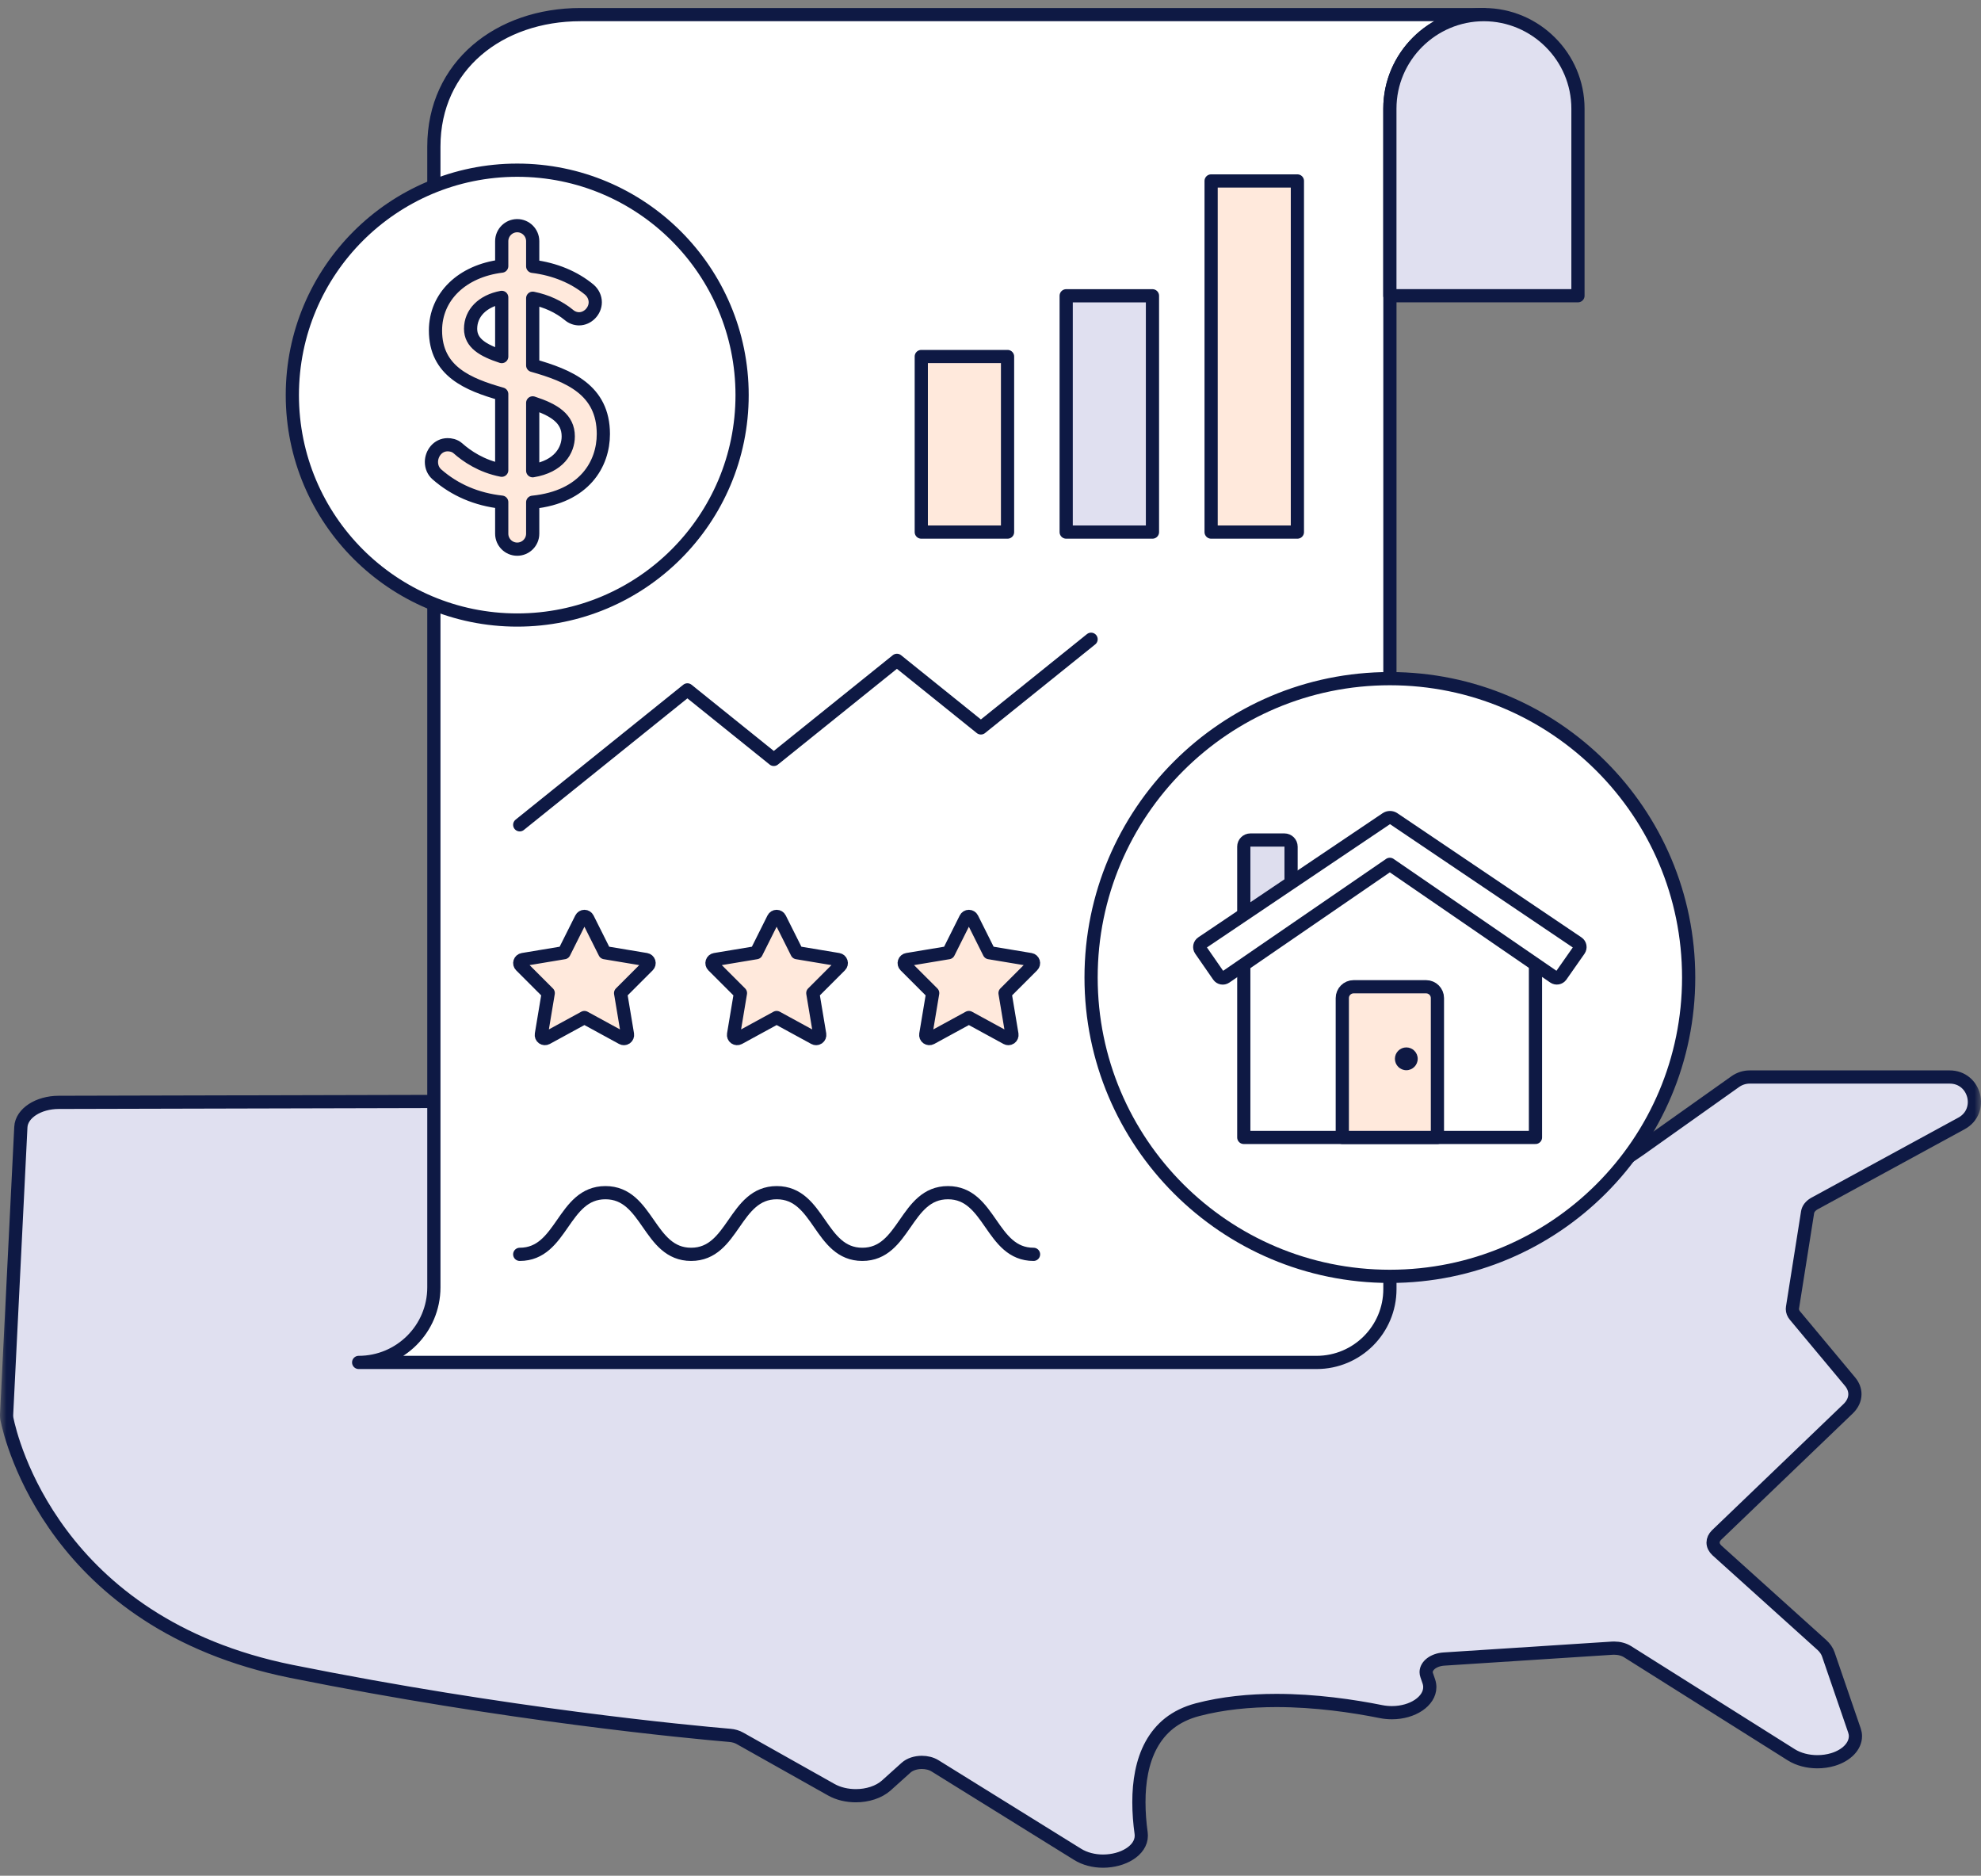 <?xml version="1.0" encoding="UTF-8"?>
<svg width="150px" height="142px" viewBox="0 0 150 142" version="1.1" xmlns="http://www.w3.org/2000/svg" xmlns:xlink="http://www.w3.org/1999/xlink">
    <rect x="0" y="0" width="150" height="142" fill="#808080" stroke="none"/>
    <!-- Generator: Sketch 50.2 (55047) - http://www.bohemiancoding.com/sketch -->
    <title>icon-3-grow your business</title>
    <desc>Created with Sketch.</desc>
    <defs>
        <polygon id="path-1" points="0 150 149.999 150 149.999 0 0 0"></polygon>
    </defs>
    <g id="Page-1" stroke="none" stroke-width="1" fill="none" fill-rule="evenodd">
        <g id="icon-3-grow-your-business" transform="translate(0, -4)">
            <mask id="mask-2" fill="white">
                <use xlink:href="#path-1"></use>
            </mask>
            <g id="Clip-26"></g>
            <path d="M147.625,85.533 L132.486,85.533 C132.097,85.533 131.719,85.654 131.401,85.878 L124.192,90.994 L115.061,97.202 C114.752,97.41 114.386,97.499 114.01,97.501 C113.689,97.501 113.371,97.431 113.114,97.303 C112.856,97.175 112.659,96.995 112.562,96.756 L110.364,91.144 C110.088,90.437 109.242,89.895 108.18,89.744 L105.388,89.344 C105.186,89.314 104.984,89.302 104.784,89.302 L94.127,87.234 L94.118,87.234 L94.103,87.234 L4.447,87.453 C2.898,87.457 1.633,88.283 1.579,89.323 L0.499,111.101 L0.499,111.168 C0.499,111.255 0.509,111.341 0.524,111.428 C0.682,112.192 1.575,116.033 4.667,120.161 C6.213,122.225 8.309,124.36 11.149,126.211 C13.986,128.062 17.573,129.626 22.066,130.53 C38.411,133.818 52.194,135.111 55.267,135.374 C55.551,135.398 55.812,135.475 56.031,135.6 L62.95,139.491 C63.489,139.794 64.15,139.942 64.799,139.942 L64.809,139.942 C65.677,139.942 66.544,139.672 67.109,139.167 L68.606,137.821 C68.903,137.556 69.346,137.421 69.799,137.419 C70.16,137.419 70.519,137.505 70.806,137.684 L81.585,144.374 C82.145,144.725 82.843,144.894 83.513,144.894 L83.525,144.894 C84.272,144.892 84.986,144.698 85.522,144.359 C86.061,144.024 86.421,143.53 86.418,142.965 C86.418,142.902 86.415,142.839 86.406,142.776 C86.302,142.033 86.237,141.237 86.237,140.43 C86.234,138.904 86.484,137.349 87.174,136.09 C87.519,135.461 87.971,134.905 88.54,134.456 C89.115,134.008 89.805,133.662 90.66,133.433 C92.576,132.928 94.632,132.732 96.647,132.732 C99.602,132.732 102.454,133.151 104.573,133.576 C104.847,133.631 105.126,133.656 105.397,133.656 C106.183,133.656 106.9,133.437 107.416,133.09 C107.934,132.742 108.263,132.258 108.263,131.725 C108.263,131.58 108.239,131.433 108.189,131.284 L108.028,130.816 C108.001,130.738 107.987,130.662 107.987,130.588 C107.987,130.34 108.129,130.104 108.37,129.923 C108.612,129.744 108.941,129.622 109.335,129.596 L122.079,128.773 C122.126,128.771 122.177,128.769 122.225,128.769 C122.597,128.769 122.963,128.866 123.24,129.041 L135.638,136.846 C136.185,137.189 136.893,137.37 137.611,137.37 C138.012,137.37 138.416,137.314 138.796,137.2 C139.843,136.88 140.492,136.183 140.492,135.435 C140.492,135.29 140.466,135.145 140.417,135.002 L138.44,129.245 C138.351,128.982 138.181,128.738 137.942,128.523 L130.008,121.374 C129.814,121.195 129.714,120.987 129.714,120.776 C129.714,120.576 129.804,120.376 129.982,120.203 L139.934,110.653 C140.279,110.322 140.453,109.932 140.453,109.543 C140.453,109.219 140.332,108.892 140.088,108.599 L135.907,103.586 C135.782,103.437 135.72,103.268 135.718,103.097 C135.718,103.062 135.72,103.028 135.726,102.992 L136.87,95.768 C136.911,95.52 137.087,95.29 137.365,95.126 L148.522,89.048 C150.225,88.12 149.565,85.533 147.625,85.533" id="Fill-1" fill="#E0E0F0" mask="url(#mask-2)"></path>
            <path d="M147.625,85.533 L132.486,85.533 C132.097,85.533 131.719,85.654 131.401,85.878 L124.192,90.994 L115.061,97.202 C114.752,97.41 114.386,97.499 114.01,97.501 C113.689,97.501 113.371,97.431 113.114,97.303 C112.856,97.175 112.659,96.995 112.562,96.756 L110.364,91.144 C110.088,90.437 109.242,89.895 108.18,89.744 L105.388,89.344 C105.186,89.314 104.984,89.302 104.784,89.302 L94.127,87.234 L94.118,87.234 L94.103,87.234 L4.447,87.453 C2.898,87.457 1.633,88.283 1.579,89.323 L0.499,111.101 L0.499,111.168 C0.499,111.255 0.509,111.341 0.524,111.428 C0.682,112.192 1.575,116.033 4.667,120.161 C6.213,122.225 8.309,124.36 11.149,126.211 C13.986,128.062 17.573,129.626 22.066,130.53 C38.411,133.818 52.194,135.111 55.267,135.374 C55.551,135.398 55.812,135.475 56.031,135.6 L62.95,139.491 C63.489,139.794 64.15,139.942 64.799,139.942 L64.809,139.942 C65.677,139.942 66.544,139.672 67.109,139.167 L68.606,137.821 C68.903,137.556 69.346,137.421 69.799,137.419 C70.16,137.419 70.519,137.505 70.806,137.684 L81.585,144.374 C82.145,144.725 82.843,144.894 83.513,144.894 L83.525,144.894 C84.272,144.892 84.986,144.698 85.522,144.359 C86.061,144.024 86.421,143.53 86.418,142.965 C86.418,142.902 86.415,142.839 86.406,142.776 C86.302,142.033 86.237,141.237 86.237,140.43 C86.234,138.904 86.484,137.349 87.174,136.09 C87.519,135.461 87.971,134.905 88.54,134.456 C89.115,134.008 89.805,133.662 90.66,133.433 C92.576,132.928 94.632,132.732 96.647,132.732 C99.602,132.732 102.454,133.151 104.573,133.576 C104.847,133.631 105.126,133.656 105.397,133.656 C106.183,133.656 106.9,133.437 107.416,133.09 C107.934,132.742 108.263,132.258 108.263,131.725 C108.263,131.58 108.239,131.433 108.189,131.284 L108.028,130.816 C108.001,130.738 107.987,130.662 107.987,130.588 C107.987,130.34 108.129,130.104 108.37,129.923 C108.612,129.744 108.941,129.622 109.335,129.596 L122.079,128.773 C122.126,128.771 122.177,128.769 122.225,128.769 C122.597,128.769 122.963,128.866 123.24,129.041 L135.638,136.846 C136.185,137.189 136.893,137.37 137.611,137.37 C138.012,137.37 138.416,137.314 138.796,137.2 C139.843,136.88 140.492,136.183 140.492,135.435 C140.492,135.29 140.466,135.145 140.417,135.002 L138.44,129.245 C138.351,128.982 138.181,128.738 137.942,128.523 L130.008,121.374 C129.814,121.195 129.714,120.987 129.714,120.776 C129.714,120.576 129.804,120.376 129.982,120.203 L139.934,110.653 C140.279,110.322 140.453,109.932 140.453,109.543 C140.453,109.219 140.332,108.892 140.088,108.599 L135.907,103.586 C135.782,103.437 135.72,103.268 135.718,103.097 C135.718,103.062 135.72,103.028 135.726,102.992 L136.87,95.768 C136.911,95.52 137.087,95.29 137.365,95.126 L148.522,89.048 C150.225,88.12 149.565,85.533 147.625,85.533 Z" id="Stroke-3" stroke="#0E1944" stroke-linecap="round" stroke-linejoin="round" mask="url(#mask-2)"></path>
            <path d="M112.359,5.106 C108.451,5.106 105.243,8.303 105.243,12.222 L105.243,101.59 C105.243,104.656 102.757,107.141 99.692,107.141 L27.158,107.141 C30.298,107.141 32.852,104.599 32.852,101.457 L32.852,15.097 C32.852,8.958 37.826,5.106 43.954,5.106 L112.359,5.106 Z" id="Fill-5" fill="#FFFFFF" mask="url(#mask-2)"></path>
            <path d="M112.359,5.106 C108.451,5.106 105.243,8.303 105.243,12.222 L105.243,101.59 C105.243,104.656 102.757,107.141 99.692,107.141 L27.158,107.141 C30.298,107.141 32.852,104.599 32.852,101.457 L32.852,15.097 C32.852,8.958 37.826,5.106 43.954,5.106 L112.359,5.106 Z" id="Stroke-7" stroke="#0E1944" stroke-linecap="round" stroke-linejoin="round" mask="url(#mask-2)"></path>
            <path d="M119.482,12.223 L119.482,26.388 L105.24,26.388 L105.24,12.223 C105.24,8.305 108.448,5.107 112.355,5.107 C114.309,5.107 116.096,5.907 117.384,7.194 C118.683,8.482 119.482,10.269 119.482,12.223" id="Fill-9" fill="#E0E0F0" mask="url(#mask-2)"></path>
            <path d="M119.482,12.223 L119.482,26.388 L105.24,26.388 L105.24,12.223 C105.24,8.305 108.448,5.107 112.355,5.107 C114.309,5.107 116.096,5.907 117.384,7.194 C118.683,8.482 119.482,10.269 119.482,12.223 Z" id="Stroke-11" stroke="#0E1944" stroke-linecap="round" stroke-linejoin="round" mask="url(#mask-2)"></path>
            <path d="M47.245,82.626 C47.2,82.626 47.155,82.615 47.115,82.593 L44.252,81.031 L41.389,82.593 C41.298,82.642 41.186,82.635 41.101,82.575 C41.016,82.514 40.974,82.412 40.991,82.308 L41.512,79.181 L39.434,77.103 C39.362,77.031 39.336,76.925 39.367,76.829 C39.398,76.731 39.481,76.659 39.582,76.642 L42.71,76.121 L44.009,73.525 C44.055,73.433 44.149,73.374 44.252,73.374 C44.354,73.374 44.449,73.433 44.495,73.525 L45.794,76.121 L48.922,76.642 C49.022,76.659 49.105,76.731 49.137,76.829 C49.168,76.925 49.141,77.031 49.069,77.103 L46.992,79.181 L47.514,82.308 C47.53,82.412 47.487,82.514 47.403,82.575 C47.356,82.608 47.301,82.626 47.245,82.626" id="Fill-13" fill="#FFE9DC" mask="url(#mask-2)"></path>
            <path d="M47.245,82.626 C47.2,82.626 47.155,82.615 47.115,82.593 L44.252,81.031 L41.389,82.593 C41.298,82.642 41.186,82.635 41.101,82.575 C41.016,82.514 40.974,82.412 40.991,82.308 L41.512,79.181 L39.434,77.103 C39.362,77.031 39.336,76.925 39.367,76.829 C39.398,76.731 39.481,76.659 39.582,76.642 L42.71,76.121 L44.009,73.525 C44.055,73.433 44.149,73.374 44.252,73.374 C44.354,73.374 44.449,73.433 44.495,73.525 L45.794,76.121 L48.922,76.642 C49.022,76.659 49.105,76.731 49.137,76.829 C49.168,76.925 49.141,77.031 49.069,77.103 L46.992,79.181 L47.514,82.308 C47.53,82.412 47.487,82.514 47.403,82.575 C47.356,82.608 47.301,82.626 47.245,82.626 Z" id="Stroke-15" stroke="#0E1944" stroke-linecap="round" stroke-linejoin="round" mask="url(#mask-2)"></path>
            <path d="M61.799,82.626 C61.754,82.626 61.71,82.615 61.669,82.593 L58.806,81.031 L55.944,82.593 C55.852,82.642 55.74,82.635 55.655,82.575 C55.57,82.514 55.528,82.412 55.545,82.308 L56.067,79.181 L53.988,77.103 C53.917,77.031 53.891,76.925 53.922,76.829 C53.952,76.731 54.035,76.659 54.136,76.642 L57.265,76.121 L58.563,73.525 C58.61,73.433 58.703,73.374 58.806,73.374 C58.909,73.374 59.004,73.433 59.049,73.525 L60.348,76.121 L63.477,76.642 C63.577,76.659 63.659,76.731 63.691,76.829 C63.722,76.925 63.696,77.031 63.624,77.103 L61.546,79.181 L62.068,82.308 C62.084,82.412 62.041,82.514 61.957,82.575 C61.91,82.608 61.855,82.626 61.799,82.626" id="Fill-17" fill="#FFE9DC" mask="url(#mask-2)"></path>
            <path d="M61.799,82.626 C61.754,82.626 61.71,82.615 61.669,82.593 L58.806,81.031 L55.944,82.593 C55.852,82.642 55.74,82.635 55.655,82.575 C55.57,82.514 55.528,82.412 55.545,82.308 L56.067,79.181 L53.988,77.103 C53.917,77.031 53.891,76.925 53.922,76.829 C53.952,76.731 54.035,76.659 54.136,76.642 L57.265,76.121 L58.563,73.525 C58.61,73.433 58.703,73.374 58.806,73.374 C58.909,73.374 59.004,73.433 59.049,73.525 L60.348,76.121 L63.477,76.642 C63.577,76.659 63.659,76.731 63.691,76.829 C63.722,76.925 63.696,77.031 63.624,77.103 L61.546,79.181 L62.068,82.308 C62.084,82.412 62.041,82.514 61.957,82.575 C61.91,82.608 61.855,82.626 61.799,82.626 Z" id="Stroke-19" stroke="#0E1944" stroke-linecap="round" stroke-linejoin="round" mask="url(#mask-2)"></path>
            <path d="M76.354,82.626 C76.31,82.626 76.265,82.615 76.224,82.593 L73.362,81.031 L70.499,82.593 C70.407,82.642 70.295,82.635 70.21,82.575 C70.125,82.514 70.083,82.412 70.1,82.308 L70.622,79.181 L68.543,77.103 C68.472,77.031 68.446,76.925 68.477,76.829 C68.508,76.731 68.59,76.659 68.691,76.642 L71.82,76.121 L73.119,73.525 C73.165,73.433 73.258,73.374 73.362,73.374 C73.464,73.374 73.559,73.433 73.605,73.525 L74.903,76.121 L78.032,76.642 C78.132,76.659 78.215,76.731 78.246,76.829 C78.277,76.925 78.251,77.031 78.179,77.103 L76.101,79.181 L76.623,82.308 C76.639,82.412 76.596,82.514 76.512,82.575 C76.465,82.608 76.41,82.626 76.354,82.626" id="Fill-21" fill="#FFE9DC" mask="url(#mask-2)"></path>
            <path d="M76.354,82.626 C76.31,82.626 76.265,82.615 76.224,82.593 L73.362,81.031 L70.499,82.593 C70.407,82.642 70.295,82.635 70.21,82.575 C70.125,82.514 70.083,82.412 70.1,82.308 L70.622,79.181 L68.543,77.103 C68.472,77.031 68.446,76.925 68.477,76.829 C68.508,76.731 68.59,76.659 68.691,76.642 L71.82,76.121 L73.119,73.525 C73.165,73.433 73.258,73.374 73.362,73.374 C73.464,73.374 73.559,73.433 73.605,73.525 L74.903,76.121 L78.032,76.642 C78.132,76.659 78.215,76.731 78.246,76.829 C78.277,76.925 78.251,77.031 78.179,77.103 L76.101,79.181 L76.623,82.308 C76.639,82.412 76.596,82.514 76.512,82.575 C76.465,82.608 76.41,82.626 76.354,82.626 Z" id="Stroke-23" stroke="#0E1944" stroke-linecap="round" stroke-linejoin="round" mask="url(#mask-2)"></path>
            <polygon id="Fill-25" fill="#FFE9DC" mask="url(#mask-2)" points="69.759 44.281 76.291 44.281 76.291 30.99 69.759 30.99"></polygon>
            <polygon id="Stroke-27" stroke="#0E1944" stroke-linecap="round" stroke-linejoin="round" mask="url(#mask-2)" points="69.759 44.281 76.291 44.281 76.291 30.99 69.759 30.99"></polygon>
            <polygon id="Fill-28" fill="#E0E0F0" mask="url(#mask-2)" points="80.731 44.281 87.264 44.281 87.264 26.392 80.731 26.392"></polygon>
            <polygon id="Stroke-29" stroke="#0E1944" stroke-linecap="round" stroke-linejoin="round" mask="url(#mask-2)" points="80.731 44.281 87.264 44.281 87.264 26.392 80.731 26.392"></polygon>
            <polygon id="Fill-30" fill="#FFE9DC" mask="url(#mask-2)" points="91.705 44.281 98.238 44.281 98.238 17.699 91.705 17.699"></polygon>
            <polygon id="Stroke-31" stroke="#0E1944" stroke-linecap="round" stroke-linejoin="round" mask="url(#mask-2)" points="91.705 44.281 98.238 44.281 98.238 17.699 91.705 17.699"></polygon>
            <path d="M56.191,33.911 C56.191,43.315 48.568,50.938 39.164,50.938 C29.76,50.938 22.136,43.315 22.136,33.911 C22.136,24.507 29.76,16.884 39.164,16.884 C48.568,16.884 56.191,24.507 56.191,33.911" id="Fill-32" fill="#FFFFFF" mask="url(#mask-2)"></path>
            <path d="M56.191,33.911 C56.191,43.315 48.568,50.938 39.164,50.938 C29.76,50.938 22.136,43.315 22.136,33.911 C22.136,24.507 29.76,16.884 39.164,16.884 C48.568,16.884 56.191,24.507 56.191,33.911 Z" id="Stroke-33" stroke="#0E1944" stroke-linecap="round" stroke-linejoin="round" mask="url(#mask-2)"></path>
            <path d="M35.633,28.892 C35.633,27.694 36.549,26.781 37.99,26.513 L37.99,30.994 C36.563,30.528 35.633,29.968 35.633,28.892 M43.028,37.036 C43.028,38.098 42.314,39.313 40.336,39.636 L40.336,34.499 C41.964,35.029 43.028,35.69 43.028,37.036 M40.336,31.662 L40.336,26.577 C41.383,26.787 42.308,27.215 43.083,27.848 C43.293,28.03 43.572,28.135 43.847,28.135 C44.5,28.135 45.073,27.549 45.073,26.882 C45.073,26.531 44.915,26.188 44.634,25.938 C43.487,24.983 42.005,24.371 40.336,24.163 L40.336,22.258 C40.336,21.611 39.81,21.085 39.163,21.085 C38.517,21.085 37.99,21.611 37.99,22.258 L37.99,24.145 C34.982,24.517 32.975,26.454 32.975,29.019 C32.975,32.102 35.427,33.105 37.99,33.832 L37.99,39.598 C36.46,39.301 35.344,38.537 34.659,37.927 C34.408,37.713 34.106,37.668 33.896,37.668 C33.137,37.668 32.668,38.344 32.668,38.971 C32.668,39.343 32.814,39.676 33.079,39.911 C34.433,41.097 36.084,41.805 37.99,42.015 L37.99,44.402 C37.99,45.048 38.517,45.574 39.163,45.574 C39.81,45.574 40.336,45.048 40.336,44.402 L40.336,42.023 C44.275,41.62 45.686,39.107 45.686,36.859 C45.686,33.508 43.07,32.436 40.336,31.662" id="Fill-34" fill="#FFE9DC" mask="url(#mask-2)"></path>
            <path d="M35.633,28.892 C35.633,27.694 36.549,26.781 37.99,26.513 L37.99,30.994 C36.563,30.528 35.633,29.968 35.633,28.892 Z M43.028,37.036 C43.028,38.098 42.314,39.313 40.336,39.636 L40.336,34.499 C41.964,35.029 43.028,35.69 43.028,37.036 Z M40.336,31.662 L40.336,26.577 C41.383,26.787 42.308,27.215 43.083,27.848 C43.293,28.03 43.572,28.135 43.847,28.135 C44.5,28.135 45.073,27.549 45.073,26.882 C45.073,26.531 44.915,26.188 44.634,25.938 C43.487,24.983 42.005,24.371 40.336,24.163 L40.336,22.258 C40.336,21.611 39.81,21.085 39.163,21.085 C38.517,21.085 37.99,21.611 37.99,22.258 L37.99,24.145 C34.982,24.517 32.975,26.454 32.975,29.019 C32.975,32.102 35.427,33.105 37.99,33.832 L37.99,39.598 C36.46,39.301 35.344,38.537 34.659,37.927 C34.408,37.713 34.106,37.668 33.896,37.668 C33.137,37.668 32.668,38.344 32.668,38.971 C32.668,39.343 32.814,39.676 33.079,39.911 C34.433,41.097 36.084,41.805 37.99,42.015 L37.99,44.402 C37.99,45.048 38.517,45.574 39.163,45.574 C39.81,45.574 40.336,45.048 40.336,44.402 L40.336,42.023 C44.275,41.62 45.686,39.107 45.686,36.859 C45.686,33.508 43.07,32.436 40.336,31.662 Z" id="Stroke-35" stroke="#0E1944" stroke-linecap="round" stroke-linejoin="round" mask="url(#mask-2)"></path>
            <path d="M127.864,78 C127.864,90.495 117.734,100.624 105.24,100.624 C92.745,100.624 82.616,90.495 82.616,78 C82.616,65.505 92.745,55.376 105.24,55.376 C117.734,55.376 127.864,65.505 127.864,78" id="Fill-36" fill="#FFFFFF" mask="url(#mask-2)"></path>
            <path d="M127.864,78 C127.864,90.495 117.734,100.624 105.24,100.624 C92.745,100.624 82.616,90.495 82.616,78 C82.616,65.505 92.745,55.376 105.24,55.376 C117.734,55.376 127.864,65.505 127.864,78 Z" id="Stroke-37" stroke="#0E1944" stroke-linecap="round" stroke-linejoin="round" mask="url(#mask-2)"></path>
            <path d="M97.255,67.592 L94.682,67.592 C94.403,67.592 94.179,67.818 94.179,68.095 L94.179,73.289 L97.759,73.289 L97.759,68.095 C97.759,67.818 97.533,67.592 97.255,67.592" id="Fill-38" fill="#DEDEEE" mask="url(#mask-2)"></path>
            <path d="M97.255,67.592 L94.682,67.592 C94.403,67.592 94.179,67.818 94.179,68.095 L94.179,73.289 L97.759,73.289 L97.759,68.095 C97.759,67.818 97.533,67.592 97.255,67.592 Z" id="Stroke-39" stroke="#0E1944" stroke-linecap="round" stroke-linejoin="round" mask="url(#mask-2)"></path>
            <polygon id="Fill-40" fill="#FFFFFF" mask="url(#mask-2)" points="105.237 68.719 94.179 74.951 94.179 90.107 116.265 90.107 116.265 74.951"></polygon>
            <polygon id="Stroke-41" stroke="#0E1944" stroke-linecap="round" stroke-linejoin="round" mask="url(#mask-2)" points="105.237 68.719 94.179 74.951 94.179 90.107 116.265 90.107 116.265 74.951"></polygon>
            <path d="M104.968,65.979 L91.012,75.375 C90.834,75.494 90.789,75.735 90.91,75.911 L92.271,77.875 C92.391,78.048 92.629,78.092 92.803,77.972 L105.237,69.434 L117.665,77.969 C117.839,78.088 118.076,78.045 118.197,77.873 L119.567,75.916 C119.69,75.74 119.645,75.498 119.467,75.378 L105.531,65.979 C105.362,65.864 105.139,65.864 104.968,65.979" id="Fill-42" fill="#FFFFFF" mask="url(#mask-2)"></path>
            <path d="M104.968,65.979 L91.012,75.375 C90.834,75.494 90.789,75.735 90.91,75.911 L92.271,77.875 C92.391,78.048 92.629,78.092 92.803,77.972 L105.237,69.434 L117.665,77.969 C117.839,78.088 118.076,78.045 118.197,77.873 L119.567,75.916 C119.69,75.74 119.645,75.498 119.467,75.378 L105.531,65.979 C105.362,65.864 105.139,65.864 104.968,65.979 Z" id="Stroke-43" stroke="#0E1944" stroke-linecap="round" stroke-linejoin="round" mask="url(#mask-2)"></path>
            <path d="M108.841,90.107 L101.638,90.107 L101.638,79.556 C101.638,79.086 102.023,78.701 102.492,78.701 L107.986,78.701 C108.456,78.701 108.841,79.086 108.841,79.556 L108.841,90.107 Z" id="Fill-44" fill="#FFE9DC" mask="url(#mask-2)"></path>
            <path d="M108.841,90.107 L101.638,90.107 L101.638,79.556 C101.638,79.086 102.023,78.701 102.492,78.701 L107.986,78.701 C108.456,78.701 108.841,79.086 108.841,79.556 L108.841,90.107 Z" id="Stroke-45" stroke="#0E1944" stroke-linecap="round" stroke-linejoin="round" mask="url(#mask-2)"></path>
            <path d="M107.348,84.156 C107.348,84.633 106.962,85.019 106.486,85.019 C106.009,85.019 105.622,84.633 105.622,84.156 C105.622,83.679 106.009,83.293 106.486,83.293 C106.962,83.293 107.348,83.679 107.348,84.156" id="Fill-46" fill="#0E1944" mask="url(#mask-2)"></path>
            <polyline id="Stroke-47" stroke="#0E1944" stroke-linecap="round" stroke-linejoin="round" mask="url(#mask-2)" points="39.354 66.441 52.05 56.227 58.591 61.49 67.914 53.99 74.273 59.106 82.616 52.394"></polyline>
            <path d="M78.259,98.958 C75.019,98.958 75.019,94.29 71.778,94.29 C68.536,94.29 68.536,98.958 65.295,98.958 C62.056,98.958 62.056,94.29 58.817,94.29 C55.574,94.29 55.574,98.958 52.332,98.958 C49.087,98.958 49.087,94.29 45.843,94.29 C42.599,94.29 42.599,98.958 39.354,98.958" id="Stroke-48" stroke="#0E1944" stroke-linecap="round" stroke-linejoin="round" mask="url(#mask-2)"></path>
        </g>
    </g>
</svg>